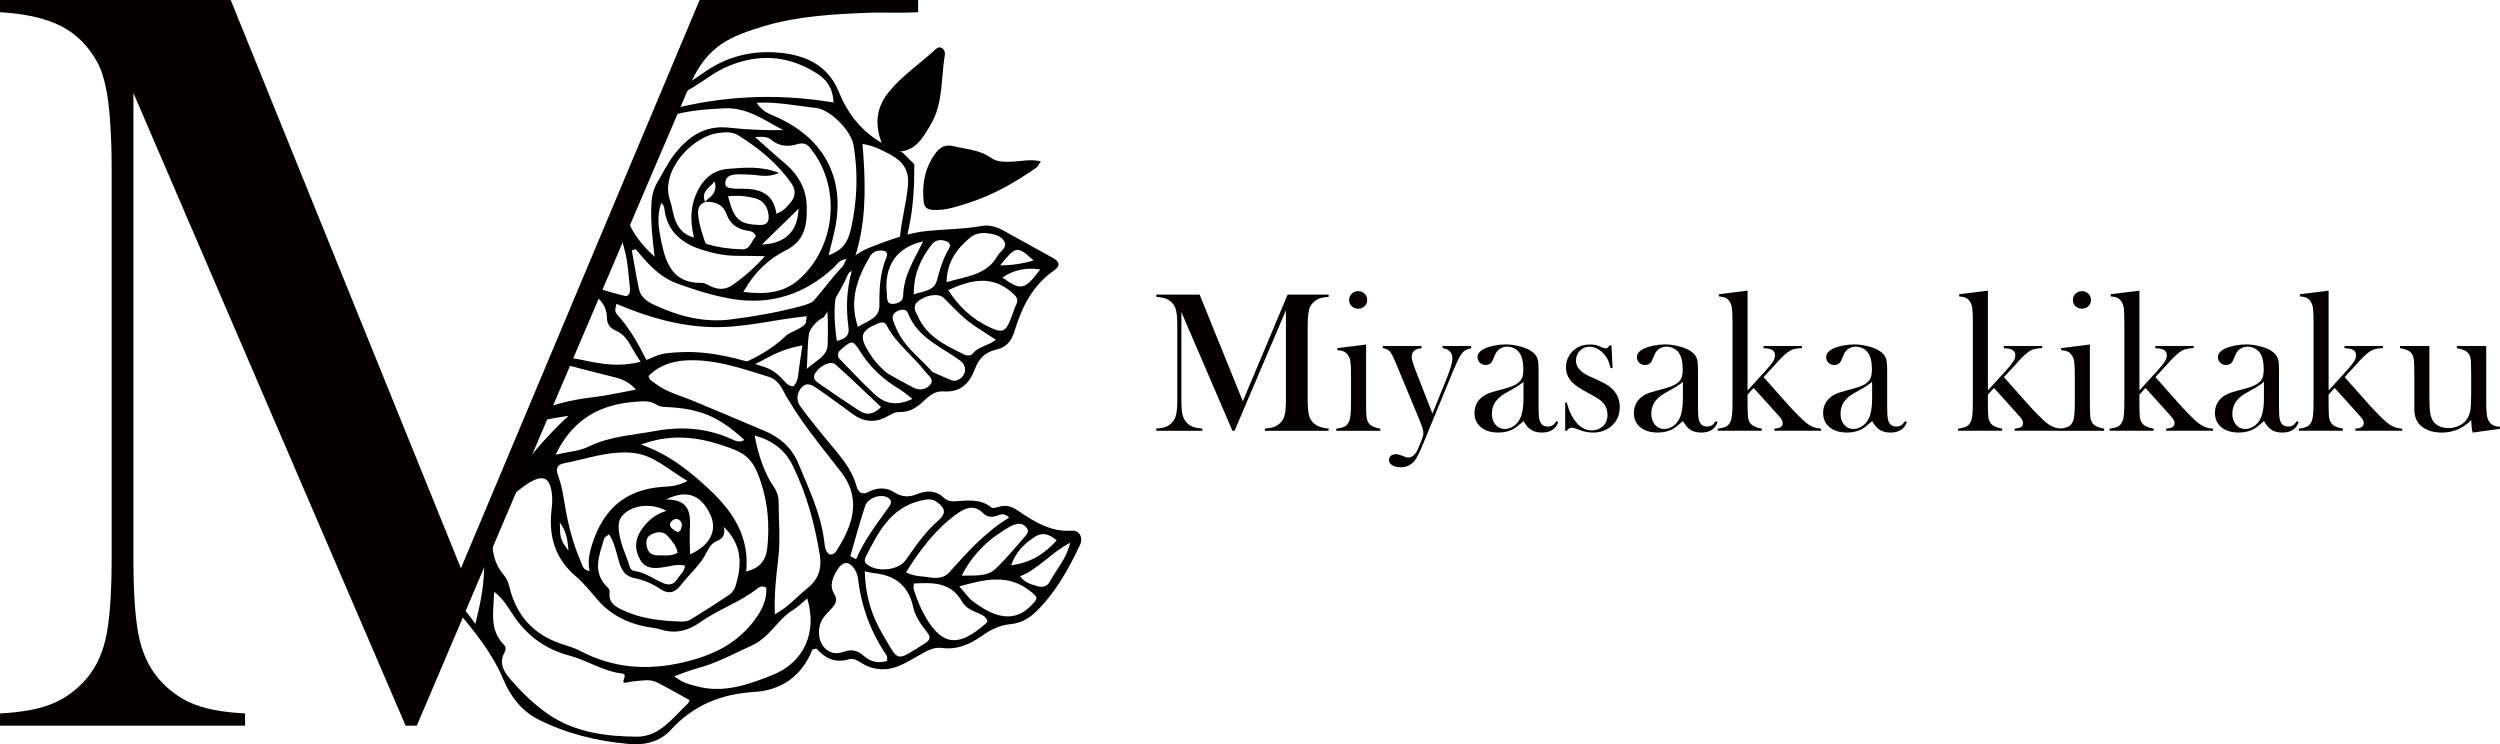 <?xml version="1.0" encoding="utf-8"?>
<!-- Generator: Adobe Illustrator 16.0.0, SVG Export Plug-In . SVG Version: 6.00 Build 0)  -->
<!DOCTYPE svg PUBLIC "-//W3C//DTD SVG 1.1//EN" "http://www.w3.org/Graphics/SVG/1.1/DTD/svg11.dtd">
<svg version="1.1" id="レイヤー_1" xmlns="http://www.w3.org/2000/svg" xmlns:xlink="http://www.w3.org/1999/xlink" x="0px"
	 y="0px" width="280.324px" height="83.455px" viewBox="21.388 14.273 280.324 83.455"
	 enable-background="new 21.388 14.273 280.324 83.455" xml:space="preserve">
<g>
	<g>
		<path fill="#040000" d="M170.364,47.566c-0.426,0.022-0.767,0.08-1.023,0.175c-0.258,0.092-0.494,0.247-0.711,0.463
			c-0.163,0.156-0.286,0.33-0.368,0.521c-0.082,0.189-0.138,0.431-0.167,0.721c-0.053,0.389-0.079,0.848-0.079,1.376v8.243
			c0,0.768,0.045,1.338,0.134,1.711c0.09,0.373,0.25,0.671,0.48,0.895c0.41,0.396,0.988,0.611,1.734,0.649v0.257h-7.147V62.32
			c0.432-0.022,0.78-0.084,1.046-0.185c0.264-0.102,0.501-0.256,0.71-0.465c0.231-0.238,0.39-0.543,0.476-0.912
			c0.086-0.368,0.129-0.934,0.129-1.693v-9.999l-5.761,13.511h-0.235l-5.726-13.31v9.798c0,0.768,0.042,1.335,0.128,1.7
			c0.086,0.364,0.244,0.667,0.477,0.905c0.207,0.217,0.445,0.373,0.709,0.47c0.266,0.098,0.611,0.157,1.035,0.18v0.257h-5.156V62.32
			c0.425-0.022,0.77-0.082,1.035-0.18c0.265-0.097,0.5-0.253,0.709-0.47c0.231-0.238,0.39-0.543,0.476-0.912
			c0.086-0.368,0.129-0.934,0.129-1.693v-8.242c0-0.344-0.011-0.668-0.034-0.974c-0.037-0.552-0.123-0.955-0.257-1.208
			c-0.187-0.352-0.442-0.609-0.767-0.777c-0.323-0.168-0.754-0.267-1.291-0.297V47.31h4.854l4.844,11.956l5.021-11.956h4.597v0.256
			H170.364z"/>
		<path fill="#040000" d="M171.347,53.305l3.221-0.403v6.442l0.011,0.847c0,0.505,0.03,0.875,0.09,1.108
			c0.06,0.234,0.175,0.43,0.347,0.586c0.208,0.199,0.593,0.353,1.151,0.455v0.236h-4.943V62.34c0.447-0.059,0.768-0.143,0.962-0.25
			c0.194-0.106,0.351-0.291,0.47-0.551c0.082-0.17,0.141-0.429,0.174-0.772c0.033-0.345,0.051-0.845,0.051-1.497v-2.748
			c0-0.766-0.02-1.3-0.057-1.607c-0.037-0.309-0.119-0.559-0.246-0.752c-0.127-0.207-0.279-0.356-0.457-0.449
			c-0.18-0.094-0.437-0.15-0.772-0.174V53.305z M173.679,48.887c-0.292,0-0.534-0.094-0.726-0.28
			c-0.19-0.187-0.287-0.421-0.287-0.704c0-0.275,0.099-0.509,0.293-0.699c0.193-0.189,0.435-0.285,0.72-0.285
			c0.284,0,0.524,0.096,0.72,0.285c0.195,0.19,0.292,0.424,0.292,0.699c0,0.283-0.096,0.52-0.286,0.704
			C174.213,48.793,173.972,48.887,173.679,48.887z"/>
		<path fill="#040000" d="M176.436,53.069h4.34v0.246c-0.306,0.045-0.525,0.104-0.66,0.18c-0.291,0.164-0.436,0.416-0.436,0.76
			c0,0.297,0.152,0.83,0.456,1.597l1.87,4.791l1.633-4.032c0.402-1.005,0.604-1.716,0.604-2.133c0-0.335-0.094-0.602-0.279-0.799
			c-0.188-0.196-0.459-0.317-0.816-0.362V53.07h3.199v0.246c-0.321,0.09-0.559,0.183-0.71,0.278c-0.153,0.099-0.3,0.25-0.44,0.459
			c-0.218,0.328-0.561,1.064-1.029,2.203l-3.244,7.875c-0.387,0.938-0.7,1.55-0.939,1.833c-0.402,0.471-0.912,0.705-1.531,0.705
			c-0.396,0-0.715-0.078-0.957-0.229c-0.242-0.154-0.363-0.354-0.363-0.6c0-0.193,0.07-0.349,0.212-0.464
			c0.141-0.115,0.327-0.174,0.558-0.174c0.193,0,0.417,0.053,0.67,0.157c0.244,0.097,0.402,0.156,0.473,0.179
			c0.072,0.022,0.154,0.033,0.252,0.033c0.461,0,0.836-0.348,1.125-1.044l0.347-0.854c0.147-0.358,0.224-0.637,0.224-0.83
			c0-0.275-0.142-0.756-0.424-1.441l-2.318-5.574l-0.334-0.805c-0.201-0.477-0.357-0.814-0.469-1.018
			c-0.113-0.201-0.225-0.346-0.336-0.436c-0.187-0.143-0.41-0.227-0.671-0.257v-0.245H176.436z"/>
		<path fill="#040000" d="M195.918,61.491l0.19,0.112c-0.269,0.782-0.883,1.174-1.845,1.174c-0.53,0-0.971-0.131-1.322-0.392
			c-0.23-0.172-0.471-0.471-0.717-0.895c-0.5,0.446-0.878,0.741-1.131,0.883c-0.486,0.27-1.049,0.402-1.691,0.402
			c-0.822,0-1.473-0.197-1.955-0.593c-0.481-0.396-0.723-0.929-0.723-1.601c0-0.617,0.197-1.137,0.593-1.555
			c0.224-0.23,0.481-0.415,0.772-0.553c0.291-0.139,0.712-0.278,1.264-0.42c0.648-0.164,1.128-0.303,1.438-0.414
			s0.568-0.246,0.777-0.402c0.239-0.172,0.403-0.373,0.492-0.604c0.09-0.231,0.135-0.553,0.135-0.963
			c0-0.873-0.164-1.51-0.492-1.912c-0.149-0.188-0.342-0.336-0.576-0.447c-0.235-0.111-0.479-0.168-0.733-0.168
			c-0.306,0-0.578,0.078-0.815,0.234c-0.24,0.156-0.418,0.373-0.537,0.648l-0.28,0.648c-0.149,0.351-0.417,0.525-0.806,0.525
			c-0.252,0-0.465-0.084-0.638-0.252c-0.172-0.168-0.257-0.379-0.257-0.632c0-0.381,0.27-0.7,0.807-0.962
			c0.291-0.135,0.651-0.244,1.082-0.33c0.43-0.086,0.85-0.129,1.26-0.129c0.463,0,0.945,0.061,1.445,0.18s0.918,0.271,1.254,0.459
			c0.485,0.275,0.789,0.633,0.907,1.073c0.06,0.224,0.091,0.601,0.091,1.129v4.14c0,0.701,0.029,1.178,0.088,1.432
			c0.127,0.529,0.433,0.794,0.918,0.794c0.23,0,0.412-0.041,0.541-0.123C195.584,61.898,195.741,61.737,195.918,61.491z
			 M192.217,57.084c-0.401,0.336-0.844,0.631-1.327,0.883c-0.542,0.291-0.918,0.512-1.126,0.66
			c-0.208,0.149-0.396,0.328-0.568,0.537c-0.35,0.434-0.523,0.937-0.523,1.51c0,0.492,0.136,0.898,0.406,1.22
			c0.271,0.321,0.615,0.481,1.031,0.481c0.364,0,0.708-0.113,1.031-0.342c0.324-0.228,0.566-0.531,0.73-0.912
			c0.229-0.498,0.346-1.223,0.346-2.17V57.084z"/>
		<path fill="#040000" d="M196.892,62.577v-3.166h0.179c0.209,0.775,0.469,1.396,0.781,1.856c0.573,0.843,1.242,1.265,2.008,1.265
			c0.469,0,0.874-0.143,1.217-0.426c0.371-0.313,0.558-0.757,0.558-1.331c0-0.47-0.134-0.88-0.401-1.229
			c-0.148-0.187-0.337-0.357-0.564-0.516c-0.227-0.156-0.607-0.376-1.144-0.658c-0.938-0.5-1.562-0.918-1.875-1.254
			c-0.446-0.478-0.669-1.029-0.669-1.654c0-0.672,0.225-1.25,0.671-1.733c0.515-0.552,1.196-0.828,2.046-0.828
			c0.381,0,0.734,0.067,1.063,0.201l0.38,0.168c0.119,0.045,0.225,0.067,0.313,0.067c0.142,0,0.275-0.112,0.402-0.336h0.225
			l0.123,2.539h-0.235c-0.082-0.357-0.169-0.646-0.263-0.861c-0.092-0.217-0.225-0.426-0.396-0.627
			c-0.229-0.282-0.499-0.504-0.803-0.665c-0.306-0.16-0.606-0.24-0.903-0.24c-0.417,0-0.771,0.151-1.064,0.453
			c-0.295,0.302-0.44,0.673-0.44,1.112c0,0.365,0.132,0.695,0.396,0.99c0.265,0.295,0.672,0.564,1.223,0.812l1.183,0.536
			c0.707,0.32,1.235,0.72,1.584,1.197c0.351,0.477,0.524,1.039,0.524,1.688c0,0.783-0.254,1.432-0.76,1.945
			c-0.582,0.598-1.328,0.896-2.237,0.896c-0.492,0-0.992-0.097-1.499-0.291c-0.328-0.126-0.525-0.198-0.594-0.218
			c-0.066-0.02-0.152-0.027-0.256-0.027c-0.262,0-0.459,0.111-0.594,0.336H196.892L196.892,62.577z"/>
		<path fill="#040000" d="M213.792,61.491l0.19,0.112c-0.269,0.782-0.883,1.174-1.845,1.174c-0.53,0-0.971-0.131-1.322-0.392
			c-0.23-0.172-0.471-0.471-0.717-0.895c-0.5,0.446-0.878,0.741-1.131,0.883c-0.486,0.27-1.049,0.402-1.691,0.402
			c-0.822,0-1.473-0.197-1.955-0.593s-0.723-0.929-0.723-1.601c0-0.617,0.197-1.137,0.593-1.555c0.224-0.23,0.481-0.415,0.772-0.553
			c0.291-0.139,0.712-0.278,1.264-0.42c0.648-0.164,1.128-0.303,1.438-0.414s0.568-0.246,0.777-0.402
			c0.239-0.172,0.403-0.373,0.492-0.604c0.09-0.231,0.134-0.553,0.134-0.963c0-0.873-0.163-1.51-0.491-1.912
			c-0.149-0.188-0.342-0.336-0.576-0.447c-0.235-0.111-0.479-0.168-0.733-0.168c-0.306,0-0.578,0.078-0.815,0.234
			c-0.24,0.156-0.418,0.373-0.537,0.648l-0.28,0.648c-0.149,0.351-0.417,0.525-0.806,0.525c-0.252,0-0.465-0.084-0.638-0.252
			c-0.172-0.168-0.257-0.379-0.257-0.632c0-0.381,0.27-0.7,0.807-0.962c0.291-0.135,0.651-0.244,1.082-0.33
			c0.43-0.086,0.85-0.129,1.26-0.129c0.463,0,0.944,0.061,1.444,0.18s0.919,0.271,1.255,0.459c0.485,0.275,0.789,0.633,0.907,1.073
			c0.06,0.224,0.091,0.601,0.091,1.129v4.14c0,0.701,0.029,1.178,0.088,1.432c0.127,0.529,0.433,0.794,0.918,0.794
			c0.23,0,0.412-0.041,0.541-0.123C213.458,61.898,213.614,61.737,213.792,61.491z M210.09,57.084
			c-0.401,0.336-0.844,0.631-1.327,0.883c-0.542,0.291-0.918,0.512-1.126,0.66c-0.208,0.149-0.396,0.328-0.568,0.537
			c-0.35,0.434-0.523,0.937-0.523,1.51c0,0.492,0.136,0.898,0.406,1.22c0.271,0.321,0.615,0.481,1.031,0.481
			c0.364,0,0.708-0.113,1.031-0.342c0.324-0.228,0.566-0.531,0.73-0.912c0.229-0.498,0.346-1.223,0.346-2.17V57.084z"/>
		<path fill="#040000" d="M217.338,58.058l2.033-2.226c0.416-0.471,0.695-0.818,0.838-1.047c0.142-0.228,0.211-0.457,0.211-0.688
			c0-0.316-0.164-0.537-0.494-0.662c-0.143-0.059-0.409-0.1-0.799-0.121v-0.246h4.307v0.246c-0.543,0-0.982,0.094-1.316,0.277
			c-0.334,0.186-0.773,0.57-1.316,1.154l-0.447,0.502l-1.217,1.31l2.882,3.243c0.238,0.262,0.396,0.43,0.47,0.504l0.502,0.515
			c0.401,0.399,0.691,0.675,0.871,0.821c0.178,0.148,0.391,0.289,0.637,0.422c0.283,0.148,0.647,0.24,1.095,0.277v0.234h-5.246
			V62.34c0.315-0.029,0.539-0.082,0.666-0.154c0.179-0.111,0.269-0.268,0.269-0.467c0-0.215-0.107-0.439-0.324-0.676l-0.234-0.27
			l-2.703-2.997l-0.682,0.747v0.814l0.011,0.848c0,0.507,0.03,0.877,0.089,1.109c0.061,0.234,0.176,0.431,0.348,0.586
			c0.207,0.201,0.592,0.354,1.151,0.457v0.236h-4.944v-0.236c0.448-0.059,0.769-0.143,0.963-0.25
			c0.193-0.107,0.351-0.293,0.47-0.553c0.082-0.172,0.14-0.431,0.173-0.777c0.033-0.346,0.051-0.846,0.051-1.502V50.49
			c0-0.759-0.02-1.295-0.056-1.606c-0.038-0.313-0.119-0.566-0.246-0.76c-0.127-0.209-0.28-0.357-0.458-0.447
			c-0.18-0.09-0.436-0.146-0.771-0.168v-0.246l3.221-0.401V58.058L217.338,58.058z"/>
		<path fill="#040000" d="M235.009,61.491l0.19,0.112c-0.27,0.782-0.885,1.174-1.846,1.174c-0.531,0-0.971-0.131-1.322-0.392
			c-0.23-0.172-0.471-0.471-0.717-0.895c-0.5,0.446-0.878,0.741-1.131,0.883c-0.486,0.27-1.049,0.402-1.691,0.402
			c-0.822,0-1.473-0.197-1.955-0.593c-0.481-0.396-0.723-0.929-0.723-1.601c0-0.617,0.198-1.137,0.594-1.555
			c0.224-0.23,0.48-0.415,0.771-0.553c0.291-0.139,0.712-0.278,1.264-0.42c0.649-0.164,1.129-0.303,1.438-0.414
			c0.309-0.111,0.569-0.246,0.776-0.402c0.239-0.172,0.403-0.373,0.492-0.604c0.09-0.231,0.135-0.553,0.135-0.963
			c0-0.873-0.164-1.51-0.492-1.912c-0.148-0.188-0.34-0.336-0.575-0.447s-0.479-0.168-0.733-0.168c-0.306,0-0.578,0.078-0.816,0.234
			s-0.416,0.373-0.536,0.648l-0.28,0.648c-0.148,0.351-0.417,0.525-0.805,0.525c-0.254,0-0.467-0.084-0.639-0.252
			s-0.256-0.379-0.256-0.632c0-0.381,0.268-0.7,0.807-0.962c0.291-0.135,0.65-0.244,1.08-0.33c0.431-0.086,0.851-0.129,1.261-0.129
			c0.463,0,0.944,0.061,1.444,0.18c0.502,0.119,0.92,0.271,1.256,0.459c0.484,0.275,0.787,0.633,0.906,1.073
			c0.061,0.224,0.09,0.601,0.09,1.129v4.14c0,0.701,0.03,1.178,0.09,1.432c0.127,0.529,0.433,0.794,0.918,0.794
			c0.229,0,0.412-0.041,0.541-0.123C234.676,61.898,234.831,61.737,235.009,61.491z M231.308,57.084
			c-0.401,0.336-0.845,0.631-1.327,0.883c-0.542,0.291-0.918,0.512-1.126,0.66c-0.208,0.149-0.397,0.328-0.567,0.537
			c-0.351,0.434-0.524,0.937-0.524,1.51c0,0.492,0.136,0.898,0.407,1.22c0.271,0.321,0.615,0.481,1.031,0.481
			c0.363,0,0.707-0.113,1.03-0.342c0.324-0.228,0.567-0.531,0.731-0.912c0.229-0.498,0.346-1.223,0.346-2.17L231.308,57.084
			L231.308,57.084z"/>
		<path fill="#040000" d="M244.282,58.058l2.032-2.226c0.418-0.471,0.697-0.818,0.838-1.047c0.144-0.228,0.214-0.457,0.214-0.688
			c0-0.316-0.166-0.537-0.496-0.662c-0.143-0.059-0.408-0.1-0.797-0.121v-0.246h4.305v0.246c-0.543,0-0.98,0.094-1.316,0.277
			c-0.334,0.186-0.773,0.57-1.316,1.154l-0.445,0.502l-1.219,1.31l2.883,3.243c0.238,0.262,0.396,0.43,0.47,0.504l0.502,0.515
			c0.401,0.399,0.692,0.675,0.871,0.821c0.181,0.148,0.392,0.289,0.637,0.422c0.283,0.148,0.648,0.24,1.097,0.277v0.234h-5.246
			V62.34c0.315-0.029,0.539-0.082,0.666-0.154c0.18-0.111,0.269-0.268,0.269-0.467c0-0.215-0.108-0.439-0.323-0.676l-0.236-0.27
			l-2.701-2.997l-0.682,0.747v0.814l0.01,0.848c0,0.507,0.031,0.877,0.091,1.109c0.06,0.234,0.176,0.431,0.348,0.586
			c0.208,0.201,0.593,0.354,1.151,0.457v0.236h-4.944v-0.236c0.448-0.059,0.769-0.143,0.964-0.25
			c0.192-0.107,0.35-0.293,0.469-0.553c0.082-0.172,0.141-0.431,0.174-0.777c0.033-0.346,0.051-0.846,0.051-1.502V50.49
			c0-0.759-0.02-1.295-0.057-1.606c-0.037-0.313-0.119-0.566-0.246-0.76c-0.127-0.209-0.279-0.357-0.459-0.447
			c-0.178-0.09-0.437-0.146-0.771-0.168v-0.246l3.223-0.401v11.197H244.282z"/>
		<path fill="#040000" d="M252.502,53.305l3.222-0.403v6.442l0.011,0.847c0,0.505,0.03,0.875,0.09,1.108
			c0.061,0.234,0.176,0.43,0.348,0.586c0.209,0.199,0.593,0.353,1.152,0.455v0.236h-4.945V62.34c0.449-0.059,0.77-0.143,0.963-0.25
			c0.193-0.106,0.351-0.291,0.47-0.551c0.082-0.17,0.14-0.429,0.173-0.772c0.034-0.345,0.051-0.845,0.051-1.497v-2.748
			c0-0.766-0.019-1.3-0.056-1.607c-0.038-0.309-0.118-0.559-0.246-0.752c-0.127-0.207-0.28-0.356-0.458-0.449
			c-0.18-0.094-0.438-0.15-0.771-0.174v-0.234H252.502z M254.834,48.887c-0.293,0-0.534-0.094-0.727-0.28
			c-0.191-0.187-0.287-0.421-0.287-0.704c0-0.275,0.098-0.509,0.293-0.699c0.195-0.189,0.437-0.285,0.721-0.285
			c0.285,0,0.523,0.096,0.72,0.285c0.196,0.19,0.293,0.424,0.293,0.699c0,0.283-0.097,0.52-0.287,0.704
			C255.37,48.793,255.125,48.887,254.834,48.887z"/>
		<path fill="#040000" d="M261.271,58.058l2.033-2.226c0.416-0.471,0.694-0.818,0.838-1.047c0.142-0.228,0.212-0.457,0.212-0.688
			c0-0.316-0.165-0.537-0.495-0.662c-0.143-0.059-0.407-0.1-0.799-0.121v-0.246h4.308v0.246c-0.543,0-0.982,0.094-1.316,0.277
			c-0.335,0.186-0.773,0.57-1.316,1.154l-0.447,0.502l-1.217,1.31l2.881,3.243c0.238,0.262,0.396,0.43,0.471,0.504l0.503,0.515
			c0.401,0.399,0.69,0.675,0.87,0.821c0.179,0.148,0.392,0.289,0.638,0.422c0.282,0.148,0.647,0.24,1.094,0.277v0.234h-5.245V62.34
			c0.316-0.029,0.539-0.082,0.666-0.154c0.18-0.111,0.27-0.268,0.27-0.467c0-0.215-0.108-0.439-0.324-0.676l-0.234-0.27
			l-2.703-2.997l-0.682,0.747v0.814l0.012,0.848c0,0.507,0.029,0.877,0.09,1.109c0.06,0.234,0.175,0.431,0.347,0.586
			c0.209,0.201,0.594,0.354,1.151,0.457v0.236h-4.942v-0.236c0.446-0.059,0.769-0.143,0.961-0.25
			c0.194-0.107,0.353-0.293,0.472-0.553c0.082-0.172,0.139-0.431,0.172-0.777c0.034-0.346,0.051-0.846,0.051-1.502V50.49
			c0-0.759-0.019-1.295-0.055-1.606c-0.039-0.313-0.119-0.566-0.246-0.76c-0.127-0.209-0.281-0.357-0.459-0.447
			c-0.181-0.09-0.437-0.146-0.771-0.168v-0.246l3.221-0.401v11.197H261.271z"/>
		<path fill="#040000" d="M278.943,61.491l0.189,0.112c-0.269,0.782-0.884,1.174-1.845,1.174c-0.53,0-0.972-0.131-1.321-0.392
			c-0.232-0.172-0.472-0.471-0.718-0.895c-0.5,0.446-0.879,0.741-1.131,0.883c-0.485,0.27-1.051,0.402-1.691,0.402
			c-0.821,0-1.475-0.197-1.954-0.593c-0.481-0.396-0.724-0.929-0.724-1.601c0-0.617,0.197-1.137,0.593-1.555
			c0.225-0.23,0.481-0.415,0.772-0.553c0.289-0.139,0.711-0.278,1.264-0.42c0.648-0.164,1.127-0.303,1.438-0.414
			s0.568-0.246,0.776-0.402c0.239-0.172,0.403-0.373,0.491-0.604c0.09-0.231,0.136-0.553,0.136-0.963
			c0-0.873-0.164-1.51-0.492-1.912c-0.147-0.188-0.341-0.336-0.576-0.447c-0.233-0.111-0.479-0.168-0.731-0.168
			c-0.307,0-0.578,0.078-0.816,0.234s-0.418,0.373-0.537,0.648l-0.279,0.648c-0.148,0.351-0.418,0.525-0.805,0.525
			c-0.254,0-0.467-0.084-0.639-0.252s-0.258-0.379-0.258-0.632c0-0.381,0.27-0.7,0.809-0.962c0.291-0.135,0.65-0.244,1.08-0.33
			s0.85-0.129,1.26-0.129c0.465,0,0.945,0.061,1.445,0.18c0.501,0.119,0.919,0.271,1.256,0.459c0.484,0.275,0.787,0.633,0.906,1.073
			c0.061,0.224,0.09,0.601,0.09,1.129v4.14c0,0.701,0.029,1.178,0.09,1.432c0.127,0.529,0.432,0.794,0.917,0.794
			c0.231,0,0.412-0.041,0.542-0.123C278.609,61.901,278.763,61.737,278.943,61.491z M275.241,57.084
			c-0.4,0.336-0.844,0.631-1.326,0.883c-0.543,0.291-0.918,0.512-1.127,0.66c-0.207,0.149-0.396,0.328-0.567,0.537
			c-0.351,0.434-0.524,0.937-0.524,1.51c0,0.492,0.137,0.898,0.407,1.22s0.615,0.481,1.031,0.481c0.364,0,0.708-0.113,1.03-0.342
			c0.324-0.228,0.567-0.531,0.73-0.912c0.23-0.498,0.346-1.223,0.346-2.17V57.084z"/>
		<path fill="#040000" d="M282.489,58.058l2.032-2.226c0.417-0.471,0.696-0.818,0.838-1.047c0.142-0.228,0.214-0.457,0.214-0.688
			c0-0.316-0.166-0.537-0.496-0.662c-0.144-0.059-0.408-0.1-0.799-0.121v-0.246h4.307v0.246c-0.543,0-0.981,0.094-1.316,0.277
			c-0.334,0.186-0.773,0.57-1.316,1.154l-0.447,0.502l-1.217,1.31l2.883,3.243c0.238,0.262,0.395,0.43,0.47,0.504l0.502,0.515
			c0.401,0.399,0.692,0.675,0.871,0.821c0.179,0.148,0.392,0.289,0.637,0.422c0.283,0.148,0.647,0.24,1.095,0.277v0.234H285.5V62.34
			c0.315-0.029,0.537-0.082,0.666-0.154c0.179-0.111,0.268-0.268,0.268-0.467c0-0.215-0.107-0.439-0.324-0.676l-0.234-0.27
			l-2.702-2.997l-0.683,0.747v0.814l0.012,0.848c0,0.507,0.029,0.877,0.091,1.109c0.06,0.234,0.175,0.431,0.347,0.586
			c0.208,0.201,0.594,0.354,1.151,0.457v0.236h-4.943v-0.236c0.447-0.059,0.769-0.143,0.962-0.25
			c0.194-0.107,0.352-0.293,0.471-0.553c0.082-0.172,0.141-0.431,0.174-0.777c0.033-0.346,0.051-0.846,0.051-1.502V50.49
			c0-0.759-0.02-1.295-0.057-1.606c-0.037-0.313-0.119-0.566-0.246-0.76c-0.127-0.209-0.279-0.357-0.459-0.447
			s-0.437-0.146-0.771-0.168v-0.246l3.221-0.401v11.197H282.489z"/>
		<path fill="#040000" d="M298.639,62.777c-0.098-0.454-0.146-0.919-0.146-1.396c-0.932,0.931-2.035,1.396-3.311,1.396
			c-0.932,0-1.682-0.228-2.248-0.683c-0.553-0.445-0.828-1.078-0.828-1.897v-3.888l-0.011-0.85c0-0.506-0.03-0.875-0.091-1.105
			c-0.059-0.23-0.17-0.43-0.334-0.592c-0.217-0.201-0.604-0.352-1.164-0.447v-0.246h3.289v5.672c0,0.797,0.027,1.389,0.084,1.771
			c0.055,0.384,0.156,0.699,0.307,0.945c0.163,0.252,0.396,0.453,0.703,0.598c0.305,0.146,0.646,0.219,1.025,0.219
			c0.416,0,0.808-0.082,1.172-0.246c0.365-0.164,0.65-0.387,0.859-0.67c0.215-0.291,0.358-0.626,0.43-1.006
			c0.07-0.379,0.104-1.005,0.104-1.876v-2.188l-0.011-0.828c0-0.506-0.028-0.875-0.084-1.104c-0.057-0.231-0.17-0.429-0.342-0.593
			c-0.209-0.2-0.596-0.35-1.164-0.446V53.07h3.289v6.065c0,0.768,0.021,1.306,0.063,1.613c0.04,0.311,0.121,0.562,0.24,0.754
			c0.134,0.209,0.291,0.359,0.47,0.453c0.181,0.094,0.437,0.15,0.771,0.174v0.233L298.639,62.777z"/>
	</g>
</g>
<path d="M123.911,32.687c-0.448-0.443-0.893-0.884-1.342-1.327c-0.123-0.05-0.248-0.105-0.375-0.153
	c-3.229-1.204-5.437-3.383-6.738-6.614c-1.314-3.254-4.169-4.315-7.391-4.458c-2.851-0.126-5.472,0.642-7.853,2.34
	c-1.361,0.97-2.787,1.841-4.307,2.527c-0.122,0.29-0.257,0.575-0.389,0.861c1.741-0.685,3.367-1.609,4.928-2.674
	c0.669-0.456,1.351-0.92,2.083-1.265c3.578-1.668,7.081-1.569,10.457,0.579c1.084,0.689,1.791,1.616,1.868,3.26
	c-6.842-1.138-13.391-0.704-19.849,1.211c-0.146,0.311-0.3,0.621-0.44,0.935c0.022-0.033-0.07,0.217-0.169,0.476
	c0.768-0.604,1.701-1.023,2.76-1.293c1.78-0.456,3.604-0.588,5.442-0.674c2.592-0.121,4.522,1.35,6.63,2.45
	c-2.062,0.023-4.088-0.055-6.095-0.278c-2.856-0.322-4.759,1.149-6.315,3.246c-0.645,0.868-1.104,1.866-1.673,2.792
	c-0.473,0.773-0.669,1.598-0.714,2.508c-0.099,1.979,0.114,3.924,0.367,5.922c-2.404-2.175-3.932-4.664-3.283-7.923
	c-0.006,0.019-0.014,0.037-0.02,0.055c-0.18,0.564-0.447,1.03-0.772,1.408c-0.052,1.92,0.189,3.848,0.723,5.792
	c0.374,1.364,0.414,2.816,0.585,4.234c0.052,0.437-0.129,0.947-0.618,0.821c-1.59-0.413-3.212-0.784-4.58-1.671
	c-0.053,0.211-0.124,0.418-0.209,0.618c0.245,0.158,0.491,0.316,0.736,0.475c1.119,0.723,2.077,1.545,2.083,3.042
	c0.002,0.671,0.361,1.174,0.976,1.427c0.952,0.391,1.408,1.16,1.885,2.024c0.577,1.05,1.176,1.887,1.822,2.534
	c0.178-0.118,0.366-0.218,0.564-0.302c-0.437-0.397-0.808-0.892-1.108-1.5c-0.82-1.652-1.779-3.206-3.014-4.581
	c-0.188-0.21-0.273-0.46-0.048-1.17c3.442,1.482,6.967,2.495,10.627,2.608c3.667,0.113,7.27-0.908,11.015-1.251
	c-0.45,1.579-1.901,1.515-2.723,2.296c-1.496,1.423-3.248,2.381-5.089,3.166c0.194,0.113,0.387,0.24,0.577,0.383
	c0.027,0.02,0.052,0.043,0.08,0.063c0.884-0.413,1.756-0.854,2.615-1.315c1.315-0.71,2.687-1.146,4.136-1.349
	c0.113-1.28,0.781-2.498,1.997-3.091c1.68-2.591,3.144-5.149,3.871-8.041c0.931-3.701,0.794-7.484,0.478-11.4
	c1.219,0.195,2.174,0.682,3.113,1.189c1.423,0.769,2.16,1.744,1.973,3.589c-0.213,2.107-0.818,4.159-0.934,6.254
	c0.276-0.096,0.573-0.166,0.896-0.197c-0.058-0.332-0.039-0.591,0.118-1.297C123.801,37.565,123.919,35.125,123.911,32.687z
	 M107.924,29.986c0.852,0.742,1.965,0.735,2.797,0.471c1.038-0.331,1.361,0.195,1.796,0.777c3.213,4.313,2.503,10.819-1.545,14.38
	c-1.776,1.564-3.828,1.674-6.239,1.397c1.245-2.21,2.844-3.707,4.769-4.668c2.265-1.134,2.405-3.077,2.338-5.077
	c-0.065-1.895-1.005-3.481-2.486-4.721c-1.024-0.855-2.007-1.759-3.298-2.897C107.096,29.547,107.573,29.678,107.924,29.986z
	 M100.442,36.901c-0.014,0.001-0.025,0-0.038,0c0.01-0.008,0.02-0.016,0.03-0.025c-0.436-1.087,0.43-1.513,1.1-2.257
	c0.332,1.282-0.486,1.717-1.1,2.257C100.437,36.884,100.439,36.892,100.442,36.901c1.092-0.02,1.989,0.209,2.43,1.429
	c0.364,1.016,1.167,1.627,2.277,1.799c0.387,0.061,0.823,0.122,0.994,0.658c-0.501,0.46-0.617,1.465-1.494,1.442
	c-1.347-0.035-2.704-0.191-4.008-0.596c-0.138-0.043-0.238-0.308-0.293-0.489c-0.23-0.775-0.518-1.545-0.623-2.341
	c-0.092-0.696-0.229-1.527,0.728-1.863C100.449,36.925,100.448,36.914,100.442,36.901z M103.024,36.282
	c1.12-0.13,2.057-0.022,2.981,0.207c0.982,0.246,1.459,0.944,1.559,1.906c0.076,0.712-0.147,1.138-1.015,1.106
	C104.29,39.416,103.691,38.92,103.024,36.282z M110.932,37.674c-0.117,2.556-1.453,3.904-4.114,4.021
	C108.309,40.233,109.576,38.999,110.932,37.674z M101.953,29.179c0.766-0.099,1.563-0.138,2.19,0.253
	c2.319,1.44,4.423,3.154,5.999,5.423c0.537,0.769,0.438,1.549-0.2,2.231c-0.364,0.388-0.656,0.871-1.499,1.137
	c-0.34-2.341-1.95-2.798-3.88-2.787c-0.337,0.002-0.682,0.017-1.014-0.037c-0.378-0.063-0.883-0.049-0.837-0.636
	c0.034-0.432,0.276-0.753,0.733-0.861c0.674-0.16,1.348-0.063,2.024-0.049c0.956,0.019,1.944,0.407,3.268-0.195
	c-2.077-0.802-3.87-0.585-5.63-0.458c-1.718,0.121-2.837,1.072-3.572,2.632c-0.756,1.598-0.771,3.225-0.332,5.084
	c-1.068-0.313-1.578-0.862-1.958-1.622c-0.401-0.807-0.438-1.71-0.728-2.536C95.371,33.471,98.967,29.574,101.953,29.179z
	 M95.52,37.05c0.119,0.1,0.184,0.128,0.205,0.175c0.063,0.12,0.134,0.243,0.148,0.371c0.273,2.581,1.896,3.94,4.212,4.681
	c1.301,0.415,2.626,0.686,4,0.68c0.921-0.003,1.848,0.024,3.073,0.041c-1.231,1.363-2.389,2.369-3.658,3.247
	c-0.657,0.453-1.387,0.532-2.141,0.248c-0.443-0.169-0.888-0.506-1.324-0.499c-3.084,0.043-3.953-2.04-4.47-4.511
	C95.258,40.021,94.995,38.565,95.52,37.05z M111.305,48.577c-2.636,0.71-5.296,1.175-7.986,1.514
	c-2.988,0.378-5.797-0.348-8.492-1.596c-0.822-0.378-1.59-0.859-1.793-1.811c-0.309-1.437-0.535-2.887-0.8-4.335
	c0.145-0.048,0.288-0.096,0.433-0.144c1.299,1.587,2.652,3.125,4.636,3.85c2.042,0.741,4.114,1.406,6.264,1.75
	c4.313,0.691,8.041-0.551,11.253-3.473c0.375-0.342,0.602-0.891,1.472-1.018C115.224,45.808,114.1,47.826,111.305,48.577z
	 M116.822,39.858c-0.376,1.703-1.007,2.461-2.513,3.038c0.203-0.838,0.389-1.619,0.579-2.4c1.424-5.841-0.824-10.504-6.257-13.024
	c-0.785-0.365-1.686-0.563-2.409-1.683c2.366-0.112,4.494,0.361,6.634,0.583c1.636,0.17,3.963,2.551,4.239,4.182
	C117.626,33.674,117.509,36.777,116.822,39.858z"/>
<path d="M138.096,32.364c-1.182-0.27-2.114-0.017-3.043,0.025c-0.894,0.045-1.828,0.096-2.561-0.424
	c-1.281-0.906-2.774-0.957-4.199-1.306c-0.851-0.208-1.468,0.086-1.953,0.724c-1.252,1.656-1.592,3.553-1.375,5.568
	c0.088,0.825,0.768,0.87,1.378,0.87c1.307-0.002,2.536-0.441,3.753-0.834c2.726-0.878,5.183-2.304,7.523-3.934
	C137.768,32.95,137.841,32.741,138.096,32.364z"/>
<path d="M120.25,30.329c0.543,0.318,1.086,0.636,1.629,0.952c2.142,0.04,3.014-1.571,3.894-3.083c1.391-2.372,1.118-5.11,1.55-7.692
	c0.054-0.328-0.017-0.691-0.381-0.87c-0.302-0.146-0.509,0.039-0.71,0.222c-1.743,1.601-3.729,2.912-5.238,4.8
	C119.552,26.463,119.52,28.313,120.25,30.329z"/>
<path fill="none" d="M121.218,31.595c-0.94-0.507-1.895-0.994-3.113-1.189c0.315,3.917,0.453,7.699-0.478,11.4
	c-0.729,2.892-2.192,5.451-3.872,8.041c0.153-0.074,0.311-0.141,0.479-0.194c0.131-0.361,0.284-0.723,0.488-1.093
	c0.347-0.628,0.752-1.228,1.054-1.879c0.132-0.315,0.396-0.94,0.499-1.151c0.27-0.558,0.597-0.989,1-1.481
	c0.749-0.914,1.938-1.607,3.106-1.789c0.207-0.032,0.408-0.033,0.612-0.041c0.343-0.337,0.765-0.607,1.265-0.781
	c0.113-2.096,0.72-4.147,0.932-6.254C123.378,33.338,122.639,32.364,121.218,31.595z"/>
<path fill="none" d="M101.146,50.947c-3.659-0.113-7.185-1.125-10.626-2.608c-0.226,0.71-0.142,0.96,0.049,1.17
	c1.234,1.375,2.193,2.929,3.013,4.581c0.301,0.609,0.673,1.104,1.108,1.5c0.178-0.075,0.362-0.139,0.556-0.182
	c2.985-0.658,6.271-1.906,9.104-0.251c1.842-0.785,3.593-1.743,5.089-3.166c0.821-0.781,2.273-0.717,2.724-2.296
	C108.417,50.039,104.815,51.06,101.146,50.947z"/>
<path fill="none" d="M102.597,26.417c-1.838,0.086-3.662,0.219-5.442,0.675c-1.059,0.27-1.992,0.688-2.76,1.293
	c-0.086,0.23-0.177,0.468-0.193,0.521c-0.172,0.539-0.449,1.018-0.795,1.429c-0.006,0.016-0.011,0.032-0.016,0.047
	c-0.645,1.582-1.35,3.127-1.877,4.752c-0.646,3.26,0.879,5.75,3.284,7.923c-0.253-1.998-0.466-3.944-0.368-5.922
	c0.047-0.91,0.242-1.734,0.715-2.507c0.568-0.926,1.029-1.925,1.672-2.792c1.559-2.097,3.46-3.567,6.315-3.245
	c2.009,0.223,4.034,0.302,6.097,0.277C107.12,27.768,105.189,26.297,102.597,26.417z"/>
<path fill="none" d="M108.443,38.223c0.844-0.267,1.136-0.749,1.499-1.137c0.639-0.682,0.737-1.462,0.2-2.231
	c-1.576-2.27-3.68-3.982-5.999-5.423c-0.627-0.391-1.425-0.352-2.19-0.253c-2.985,0.395-6.583,4.292-5.435,7.58
	c0.289,0.826,0.326,1.729,0.728,2.536c0.38,0.759,0.89,1.309,1.958,1.622c-0.438-1.859-0.424-3.487,0.332-5.084
	c0.735-1.562,1.854-2.512,3.572-2.633c1.76-0.127,3.553-0.344,5.63,0.458c-1.323,0.602-2.312,0.213-3.268,0.195
	c-0.677-0.015-1.351-0.11-2.024,0.049c-0.457,0.109-0.699,0.431-0.733,0.862c-0.046,0.586,0.459,0.573,0.837,0.636
	c0.332,0.054,0.677,0.039,1.014,0.037C106.495,35.425,108.103,35.881,108.443,38.223z"/>
<path fill="none" d="M106.056,29.647c1.291,1.139,2.272,2.043,3.297,2.897c1.482,1.241,2.423,2.827,2.487,4.722
	c0.068,1.999-0.074,3.943-2.338,5.077c-1.925,0.961-3.523,2.458-4.77,4.667c2.413,0.278,4.464,0.168,6.24-1.397
	c4.048-3.561,4.758-10.067,1.546-14.381c-0.437-0.582-0.759-1.107-1.797-0.776c-0.832,0.264-1.946,0.271-2.797-0.471
	C107.573,29.678,107.096,29.547,106.056,29.647z"/>
<path fill="none" d="M112.985,22.503c-3.376-2.147-6.88-2.247-10.457-0.579c-0.732,0.343-1.414,0.809-2.083,1.264
	c-1.561,1.065-3.187,1.99-4.928,2.675c-0.128,0.278-0.249,0.561-0.382,0.836c-0.044,0.091-0.086,0.184-0.13,0.274
	c6.459-1.916,13.008-2.35,19.849-1.211C114.777,24.118,114.069,23.192,112.985,22.503z"/>
<path fill="none" d="M92.234,42.35c0.265,1.448,0.491,2.898,0.8,4.335c0.203,0.95,0.971,1.432,1.793,1.811
	c2.695,1.247,5.503,1.974,8.492,1.596c2.69-0.339,5.351-0.804,7.986-1.514c2.795-0.751,3.917-2.769,4.983-5.264
	c-0.869,0.128-1.096,0.676-1.47,1.019c-3.212,2.921-6.942,4.164-11.255,3.473c-2.147-0.343-4.222-1.009-6.263-1.75
	c-1.983-0.724-3.337-2.263-4.636-3.85C92.522,42.253,92.378,42.302,92.234,42.35z"/>
<path fill="none" d="M106.222,25.791c0.726,1.118,1.626,1.317,2.409,1.683c5.431,2.52,7.681,7.183,6.257,13.023
	c-0.19,0.782-0.376,1.563-0.579,2.4c1.506-0.577,2.137-1.334,2.513-3.038c0.688-3.082,0.805-6.184,0.273-9.304
	c-0.276-1.631-2.604-4.012-4.239-4.182C110.716,26.15,108.588,25.678,106.222,25.791z"/>
<path fill="none" d="M107.159,42.997c-1.226-0.016-2.15-0.043-3.073-0.041c-1.374,0.005-2.699-0.265-4-0.68
	c-2.315-0.74-3.94-2.1-4.212-4.681c-0.017-0.127-0.086-0.25-0.148-0.371c-0.021-0.046-0.084-0.075-0.205-0.175
	c-0.525,1.515-0.262,2.971,0.047,4.431c0.518,2.472,1.387,4.554,4.469,4.511c0.437-0.008,0.882,0.329,1.325,0.499
	c0.755,0.285,1.483,0.205,2.142-0.248C104.77,45.365,105.927,44.36,107.159,42.997z"/>
<path fill="none" d="M100.466,36.948c-0.969,0.327-0.831,1.157-0.739,1.853c0.104,0.796,0.392,1.566,0.622,2.341
	c0.055,0.18,0.156,0.445,0.294,0.489c1.303,0.404,2.661,0.562,4.007,0.596c0.878,0.022,0.993-0.983,1.494-1.443
	c-0.171-0.535-0.606-0.596-0.993-0.657c-1.112-0.173-1.915-0.783-2.278-1.799c-0.443-1.233-1.356-1.455-2.466-1.429L100.466,36.948z
	"/>
<path fill="none" d="M103.024,36.282c0.665,2.638,1.266,3.134,3.525,3.218c0.867,0.032,1.091-0.394,1.017-1.106
	c-0.1-0.962-0.577-1.66-1.56-1.906C105.081,36.26,104.144,36.152,103.024,36.282z"/>
<path fill="none" d="M106.816,41.695c2.662-0.117,3.997-1.466,4.115-4.021C109.576,38.999,108.309,40.233,106.816,41.695z"/>
<path fill="none" d="M100.404,36.901c0.616-0.553,1.467-0.979,1.13-2.282c-0.685,0.759-1.58,1.183-1.074,2.326
	C100.466,36.948,100.404,36.901,100.404,36.901z"/>
<path d="M141.572,73.775c-2.405,0.176-4.233-1.025-6.071-2.26c-0.599-0.398-1.212-0.643-1.949-0.457
	c-0.329,0.083-0.81,0.266-0.993,0.119c-1.279-1.031-2.732-0.768-4.172-0.688c-0.432,0.023-0.831-0.095-1.149-0.391
	c-0.937-0.878-1.964-0.854-3.082-0.397c-0.806,0.327-1.64,0.308-2.396-0.177c-0.973-0.625-1.976-0.625-2.954-0.101
	c-0.819,0.438-1.206-0.016-1.379-0.651c-0.575-2.091-2.039-3.582-3.346-5.185c-1.009-1.231-2.019-2.464-2.953-3.749
	c-0.503-0.688-0.393-1.52,0.146-2.124c0.605-0.678,1.275-0.217,1.849,0.187c1.301,0.92,2.597,1.845,3.875,2.794
	c1.168,0.866,2.39,1.018,3.699,0.367c0.489-0.243,0.928-0.603,1.527-0.584c1.121,0.037,1.991-0.518,2.758-1.256
	c0.617-0.591,1.287-1.126,2.174-1.061c1.926,0.144,2.956-0.902,3.565-2.546c0.417-1.132,1.16-1.871,2.343-2.13
	c1.144-0.248,1.744-0.961,2.077-2.065c0.811-2.699,2.027-5.148,4.44-6.822c0.701-0.484,0.674-0.961-0.111-1.39
	c-1.884-1.028-3.751-2.088-5.632-3.118c-0.746-0.407-1.593-0.625-2.409-0.474c-2.028,0.37-4.088,0.348-6.1,0.553
	c-2.157,0.217-4.381,1.067-6.444,1.871c-2.937,1.144-4.492,4.101-6.601,6.312c-0.334,0.352-0.375,1.031-0.462,1.569
	c-0.297,1.844-0.546,3.694-0.823,5.545c-0.109,0.737-0.065,1.53-0.65,2.125c-0.652-0.017-0.954-0.534-1.32-0.913
	c-0.543-0.563-1.169-1-1.891-1.243c-3.033-1.012-6.105-1.813-9.351-1.676c-1.042,0.045-2.105,0.077-3.055,0.519
	c-2.52,1.179-4.998,1.026-7.681,0.433c-1.073-0.239-2.151-0.393-3.19-0.369c-0.049,0.29-0.136,0.58-0.257,0.867
	c0.638-0.082,1.308-0.037,2.02,0.162c1.594,0.445,3.207,0.817,4.81,1.232c0.881,0.227,1.651,0.637,2.254,1.36
	c-1.729,0.31-3.271,0.679-4.836,0.854c-2.418,0.27-4.727,0.883-6.949,1.788c-0.18,0.447-0.373,0.884-0.587,1.308
	c1.394-0.432,2.968-0.758,4.821-1.013c-2.16,1.98-3.773,3.9-5.298,5.817c-2.4,3.014-4.225,6.473-4.162,10.586
	c0.037,2.203-0.334,4.363-0.997,6.935c-0.7-1.099-1.583-1.97-2.252-2.906c-0.072,0.274-0.172,0.528-0.298,0.757
	c0.175,0.243,0.356,0.48,0.554,0.715c1.982,2.359,3.911,4.723,5.141,7.653c0.75,1.789,1.988,3.505,3.868,4.459
	c3.189,1.616,6.599,2.451,10.151,2.772c1.831,0.169,3.511-0.215,4.754-1.571c2.534-2.761,5.634-4.033,9.347-4.255
	c3.065-0.183,5.33-1.773,6.521-4.713c0.03-0.079,0.234-0.083,0.458-0.154c0.942,1.064,2.104,1.671,3.636,1.204
	c0.578-0.177,1.047,0.193,1.53,0.478c1.503,0.877,3.044,0.819,4.567,0.055c0.74-0.368,1.452-0.799,2.177-1.205
	c0.671-0.372,1.348-0.708,2.156-0.6c1.687,0.228,3.143-0.396,4.47-1.337c0.981-0.695,2.009-1.222,3.217-1.329
	c1.16-0.107,2.112-0.647,2.923-1.442c2.153-2.122,3.6-4.723,4.877-7.421C142.876,74.562,142.436,73.711,141.572,73.775z
	 M125.733,57.348c-0.421,0.569-1.175,0.769-1.871,0.417c-1.106-0.562-2.174-1.191-2.96-1.626c-1.024-0.834-1.611-1.595-2.123-2.42
	c-1.06-1.717-0.856-2.373,0.953-3.135c0.41-0.177,0.838-0.289,1.08,0.177c1.063,2.068,2.979,3.417,4.352,5.217
	C125.481,56.391,126.147,56.794,125.733,57.348z M128.711,56.909c-0.177,0.066-0.417,0.09-0.585,0.022
	c-0.762-0.307-1.508-0.652-2.178-0.948c-1.204-1.361-2.603-2.413-3.531-3.877c-0.364-0.574-0.63-1.221-0.872-1.86
	c-0.2-0.53,0.038-0.907,0.573-1.138c0.45-0.195,0.917-0.148,1.072,0.261c1.059,2.763,3.686,3.764,5.832,5.315
	C129.92,55.331,129.735,56.504,128.711,56.909z M130.465,53.919c-0.206,0.266-0.642,0.261-0.97,0.101
	c-2.043-1.01-4.138-1.965-5.159-4.217c-0.241-0.533-0.697-1.1-0.081-1.673c0.837-0.775,2.373-1.047,2.977-0.43
	c1.159,1.182,2.286,2.388,3.691,3.289c0.674,0.43,1.342,0.866,2.135,1.379C132.163,53.072,131.088,53.12,130.465,53.919z
	 M135.332,48.443c-0.233,0.495-0.386,1.028-0.589,1.54c-0.598,1.51-0.937,1.676-2.441,0.961c-1.899-0.902-3.394-2.274-4.589-4.144
	c2.507-1.138,4.85-1.729,7.147,0.272C135.332,47.482,135.628,47.805,135.332,48.443z M133.789,45.39
	c1.333-0.891,2.688-1.136,4.246-0.904C136.278,46.806,135.876,46.898,133.789,45.39z M137.281,43.484
	c-1.189,0.338-2.293,0.535-3.744,0.543C135.314,41.816,135.431,41.804,137.281,43.484z M130.123,40.947
	c0.533-0.454,1.23-0.6,1.945-0.523c0.777,0.083,1.61,0.274,1.956,0.975c0.313,0.633-0.482,1.037-0.773,1.551
	c-1.252,2.209-3.522,2.297-5.729,2.959C127.576,43.615,128.681,42.176,130.123,40.947z M125.883,41.672
	c0.332-0.412,0.771-0.55,1.295-0.44c0.569,0.117,0.946,0.387,0.588,0.983c-0.652,1.083-0.992,2.26-1.31,3.47
	c-0.324,1.241-1.511,1.202-2.603,1.604C123.822,45.041,124.611,43.269,125.883,41.672z M124.899,41.338
	c-0.976,2.008-2.207,3.844-2.24,6.126c-0.012,0.622-0.66,0.888-1.21,0.886c-0.698-0.008-0.563-0.661-0.611-1.1
	C120.481,44.115,121.901,42.008,124.899,41.338z M118.94,43.018c0.213-0.36,0.566-0.597,1.012-0.646
	c0.55-0.059,1.112,0.093,0.841,0.735c-0.746,1.764-0.815,3.574-0.797,5.453c0.013,1.403-1.367,1.705-2.409,2.365
	C116.581,47.957,117.504,45.44,118.94,43.018z M117.855,53.709c1.133,1.792,2.626,3.161,4.431,4.228
	c0.406,0.24,0.76,0.565,1.413,1.062c-1.823,0.88-3.144,0.502-4.257-0.534c-1.453-1.355-2.801-2.819-4.029-4.064
	c-0.162-0.596,0.081-0.769,0.28-0.938C116.932,52.402,117.006,52.366,117.855,53.709z M116.902,44.633
	c-0.631,2.258-0.647,4.34-0.367,6.431c0.115,0.86-0.422,1.241-1.315,1.434C114.619,48.091,115.061,45.745,116.902,44.633z
	 M115.08,55.149c1.729,1.537,3.386,3.157,5.096,4.763c-0.866,0.878-1.63,0.937-2.401,0.436c-1.499-0.973-2.977-1.973-4.437-2.995
	c-0.432-0.3-0.972-0.63-0.486-1.317C113.429,55.214,114.555,54.685,115.08,55.149z M113.949,47.599
	c0.356,2.015,0.277,3.657,0.245,5.289c-0.025,1.297-1.186,1.726-2.335,2.738C112.037,52.663,111.732,50.027,113.949,47.599z
	 M139.879,74.862c-1.423,1.566-2.961,2.521-5.108,2.794c0.519-1.5,1.494-2.454,2.681-3.209
	C138.241,73.944,139.014,74.123,139.879,74.862z M135.635,73.005c0.35-0.028,0.663,0.175,0.883,0.462
	c0.272,0.349,0.079,0.651-0.153,0.913c-1.104,1.236-2.143,2.541-3.347,3.67c-1.02,0.953-2.443,0.713-3.799,0.779
	c1.251-2.481,3.127-4.23,5.444-5.522C134.957,73.146,135.304,73.033,135.635,73.005z M128.546,71.992
	c1.003-0.731,2.016-1.256,3.122-0.145c0.436,0.438,0.972,0.439,1.539,0.244c0.373-0.129,0.773-0.346,1.34,0.217
	c-2.685,1.619-4.713,3.91-6.765,6.188c-0.525,0.582-1.359,0.656-2.136,0.518c-0.798-0.148-1.646-0.045-2.669-0.57
	C124.562,75.935,126.232,73.689,128.546,71.992z M124.697,70.395c0.629-0.141,1.211-0.246,1.759,0.186
	c0.969,0.674,1.036,1.29,0.122,2.079c-1.474,1.277-2.542,2.874-3.654,4.443c-0.826,1.172-3.359,1.363-4.385,0.387
	c-0.237-0.229-0.231-0.48-0.1-0.736C119.858,73.98,121.232,71.167,124.697,70.395z M118.4,70.998
	c0.265-0.799,1.419-1.271,2.229-1.057c0.561,0.146,0.867,0.554,0.506,1.067c-1.355,1.919-2.819,3.759-3.75,5.974
	c-0.218-0.115-0.436-0.229-0.654-0.347C117.281,74.751,117.784,72.859,118.4,70.998z M98.508,54.676
	c3.165-0.119,6.111,0.933,9.078,1.846c0.695,0.213,1.195,0.758,1.514,1.359c1.795,3.377,4.254,6.291,6.571,9.281
	c2.503,3.233,1.152,6.3-0.536,8.944c-0.136,0.214-0.4,0.383-0.74,0.333c-0.491-0.347-0.526-0.938-0.585-1.453
	c-0.375-3.142-1.749-5.951-2.935-8.813c-0.715-1.724-2.076-2.884-3.809-3.608c-2.705-1.132-5.397-2.298-8.113-3.408
	c-1.401-0.57-2.886-0.949-4.113-1.895c-0.266-0.207-0.619-0.32-0.732-0.826C95.285,55.221,96.838,54.741,98.508,54.676z
	 M99.786,68.121c-1.863-1.62-3.873-3.082-6.529-4.003c3.822-1.406,7.122-0.738,10.504,0.591c1.897,0.745,2.449,2.097,2.982,3.75
	c0.762,2.345,0.933,4.697,0.695,7.143c-0.148,1.548-0.861,2.367-2.381,2.758C105.513,73.746,102.857,70.791,99.786,68.121z
	 M89.539,80.16c-1.815-1.715-0.951-3.633-0.397-5.518c0.044-0.156,0.295-0.254,0.545-0.454c0.637,0.983,0.81,2.079,1.119,3.107
	c0.283,0.925,0.686,1.603,1.739,1.81c1.02,0.197,1.987,0.611,2.853,1.199c0.932,0.638,1.671,0.439,2.32-0.408
	c0.967-1.258,2.225-2.282,2.933-3.748c0.242-0.503,0.575-0.992,1.098-1.201c0.633-0.254,1.009-0.633,0.795-1.606
	c2.148,2.126,2.009,4.325,1.339,6.591c-0.11,0.376-0.376,0.789-0.692,1.006c-1.427,0.971-2.886,1.895-4.36,2.799
	c-0.277,0.171-0.661,0.242-0.99,0.233c-2.224-0.068-4.427-0.275-6.484-1.22c-0.882-0.408-1.77-0.828-1.613-2.056
	C89.77,80.467,89.695,80.31,89.539,80.16z M87.497,78.301c-0.74-0.083-0.795-0.64-0.977-1.048c-0.779-1.778-1.294-3.64-1.652-5.547
	c-0.255-1.355-0.395-2.738-0.883-4.041c-0.261-0.688-0.233-1.271,0.598-1.432c2.563-0.494,5.056-1.441,7.735-1.181
	c2.396,0.23,3.982,1.886,6.159,3.149c-1.107,0.582-1.943,0.609-2.733,0.66c-4.231,0.27-6.737,2.528-7.983,6.514
	C87.451,76.368,87.284,77.279,87.497,78.301z M85.133,76.025c-0.926-1.271-0.926-1.271-0.974-3.166
	C84.993,73.987,85.036,75.035,85.133,76.025z M96.081,70.283c2.28-1.147,3.845-0.535,4.893,1.555
	c0.914,1.82,0.117,3.568-2.216,4.594c-0.01-1.004-0.063-1.947-0.016-2.885C98.829,71.824,98.719,70.273,96.081,70.283z
	 M97.37,76.257c-0.75,0.422-1.444,0.261-2.111,0.288c-0.681,0.031-1.183-0.218-1.338-0.96c-0.119-0.578-0.083-1.111,0.512-1.393
	c0.65-0.309,1.347-0.405,1.858,0.227C96.708,74.933,97.223,75.41,97.37,76.257z M96.666,72.75c0.213-0.25,0.59-0.412,0.915-0.154
	c0.396,0.314,0.261,0.727,0.119,1.113c-0.223,0.355-0.487,0.172-0.692,0.027C96.675,73.5,96.294,73.197,96.666,72.75z
	 M93.251,73.769c-0.741,1.141-0.673,2.248-0.056,3.314c0.57,0.986,1.585,0.958,2.588,0.795c0.789-0.125,1.58-0.384,2.406-0.185
	c-0.053,0.726-0.569,1.036-0.848,1.493c-0.45,0.733-1.048,0.746-1.781,0.396c-0.992-0.475-1.904-1.137-3.037-1.283
	c-0.174-0.025-0.432-0.179-0.473-0.327c-0.463-1.578-1.322-3.05-1.295-4.766c0.006-0.362,0.094-0.68,0.301-0.968
	c0.922-1.281,3.236-1.684,5.059-0.686C94.776,71.971,93.924,72.735,93.251,73.769z M92.657,59.321
	c0.821-0.061,1.648-0.155,2.41,0.365c0.261,0.176,0.648,0.208,0.985,0.222c3.838,0.182,5.917,1.041,8.796,3.698
	c-0.574,0.356-1.058,0.073-1.501-0.127c-2.75-1.23-5.591-1.414-8.526-0.872c-2.504,0.458-5.064,0.584-7.43,1.744
	c-1.023,0.501-2.254,0.568-3.705,0.907C85.643,61.199,88.745,59.607,92.657,59.321z M79.773,69.066
	c0.279-0.199,0.55-0.418,0.843-0.6c1.69-1.055,2.483-0.665,2.674,1.357c0.057,0.613-0.021,1.241-0.082,1.858
	c-0.283,2.866,0.485,5.299,2.751,7.218c0.887,0.754,1.628,1.688,2.392,2.58c1.461,1.702,3.324,2.653,5.496,3.069
	c0.543,0.103,1.104,0.14,1.627,0.309c1.66,0.531,3.099,0.139,4.486-0.85c2.021-1.441,4.446-2.21,6.399-3.78
	c0.199-0.16,0.465-0.311,0.953-0.051c0.074,1.387-0.496,2.518-1.304,3.607c-2.006,2.697-4.724,3.994-7.964,4.75
	c-4.099,0.955-7.91,0.674-11.624-1.286c-0.666-0.35-1.414-0.55-2.135-0.793c-3.119-1.055-5.021-3.197-5.784-6.396
	c-0.11-0.459-0.313-0.945-0.616-1.3C75.216,75.628,77.185,70.916,79.773,69.066z M98.526,93.156c-1.7,1.585-3.162,3.745-5.748,3.72
	c-3.453-0.033-6.89-0.461-9.885-2.5c-1.613-1.099-2.982-2.466-4.257-3.913c-0.726-0.823-1.33-1.815-0.696-3.003
	c0.189-0.352,0.202-0.644-0.077-0.926c-1.62-1.661-1.137-3.671-1.064-5.909c1.081,0.851,1.595,1.811,2.186,2.694
	c1.529,2.28,3.621,3.773,6.248,4.467c2.014,0.527,3.793,1.767,5.858,1.997c0.941,0.107-0.471,1.286,0.663,1.002
	c0.594-0.149,1.225-0.156,1.843-0.225c0.565-0.062,1.116,0.038,1.61,0.295c1.146,0.599,2.271,1.245,3.5,1.925
	C98.584,93.042,98.569,93.116,98.526,93.156z M108.039,89.949c-2.777,1.117-5.569,2.106-8.635,1.251
	c-0.714-0.202-1.458-0.335-2.409-1.101c1.063-0.373,1.751-0.665,2.466-0.854c2.216-0.582,4.203-1.661,6.267-2.612
	c1.994-0.919,2.832-2.884,4.555-3.947c0.578-0.357,1.071-0.856,1.622-1.309C113.057,85.206,111.522,88.547,108.039,89.949z
	 M111.95,80.205c-1.176,0.932-2.145,2.122-3.677,2.944c-0.086-2.147,0.128-4.119,0.364-6.071c0.27-2.215,0.076-4.417,0.052-6.622
	c-0.006-0.632-0.25-1.204-0.617-1.731c-0.893-1.279-1.643-3.305-2.069-5.622c1.965,0.543,3.388,1.593,4.258,3.351
	c1.575,3.188,2.488,6.579,3.055,10.073C113.552,78,113.168,79.234,111.95,80.205z M120.852,88.387
	c-1.036,0.313-1.887,0.066-2.59-0.554c-0.685-0.604-1.337-0.816-2.241-0.477c-0.898,0.337-1.781,0.16-2.382-0.693
	c-0.588-0.838-0.564-2.248,0.056-3.097c0.281-0.387,0.629-0.727,0.955-1.085c0.441-0.486,0.695-0.929,0.269-1.631
	c-0.577-0.941-0.143-1.865,0.372-2.703c0.593-0.956,1.309-0.986,1.908-0.078c0.217,0.33,0.364,0.75,0.409,1.146
	c0.361,3.14,1.458,5.997,3.225,8.612C120.899,87.922,120.845,88.089,120.852,88.387z M125.282,86.281
	c-0.054,0.04-0.107,0.087-0.165,0.123c-3.367,2.095-2.879,2.175-4.744-0.983c-1.36-2.298-1.96-4.573-2.016-7.079
	c0.438,0.087,0.699,0.162,0.967,0.189c2.385,0.229,3.925,1.371,4.46,3.822c0.238,1.073,0.916,2.009,1.604,2.883
	C125.714,85.647,125.697,85.97,125.282,86.281z M132.018,84.102c-3.388,3.054-5.288,2.486-7.271-1.435
	c-0.371-0.729-0.625-1.521-0.902-2.295c-0.062-0.174,0.008-0.395,0.02-0.67c2.119-0.116,4.154-0.169,5.392,2.025
	c0.352,0.625,0.967,0.945,1.615,1.215c0.492,0.21,1.05,0.367,1.239,0.977C132.081,83.984,132.065,84.062,132.018,84.102z
	 M136.89,82.289c-1.891,1.87-4.136,1.158-6.451-0.623c-0.482-0.367-0.829-0.908-1.484-1.646c2.882-0.784,5.416-1.411,7.855,0.462
	C137.839,81.265,137.855,81.337,136.89,82.289z M139.105,79.496c-0.286,0.552-0.864,0.682-1.444,0.492
	c-0.638-0.205-1.335-0.338-1.887-1.098c2.111-0.854,3.48-2.659,5.607-3.754C140.982,76.957,139.819,78.113,139.105,79.496z"/>
<g>
	<path fill="#040000" d="M98.823,23.633c-1.032,2.306-30.701,72.009-30.701,72.009H66.87L36.35,24.704v52.219
		c0,4.096,0.229,7.115,0.685,9.061c0.458,1.95,1.302,3.559,2.534,4.829c1.112,1.152,2.374,1.988,3.785,2.503
		c1.41,0.519,3.249,0.837,5.515,0.954v1.371H21.388V94.27c2.266-0.117,4.103-0.436,5.514-0.954c1.411-0.515,2.671-1.351,3.785-2.503
		c1.232-1.271,2.077-2.891,2.534-4.857c0.457-1.966,0.686-4.978,0.686-9.032V32.99c0-1.827-0.06-3.556-0.178-5.185
		c-0.199-2.941-0.657-5.086-1.37-6.437c-0.994-1.87-2.356-3.25-4.083-4.143c-1.731-0.896-4.026-1.421-6.887-1.582v-1.371h25.87
		l25.812,63.724l26.766-63.724h24.498v1.371c-2.265,0.12-3.764-0.021-6.258,0.085c-2.474,0.109-7.104,0.3-10.942,1.454
		C103.294,18.334,100.736,19.356,98.823,23.633z"/>
</g>
</svg>
